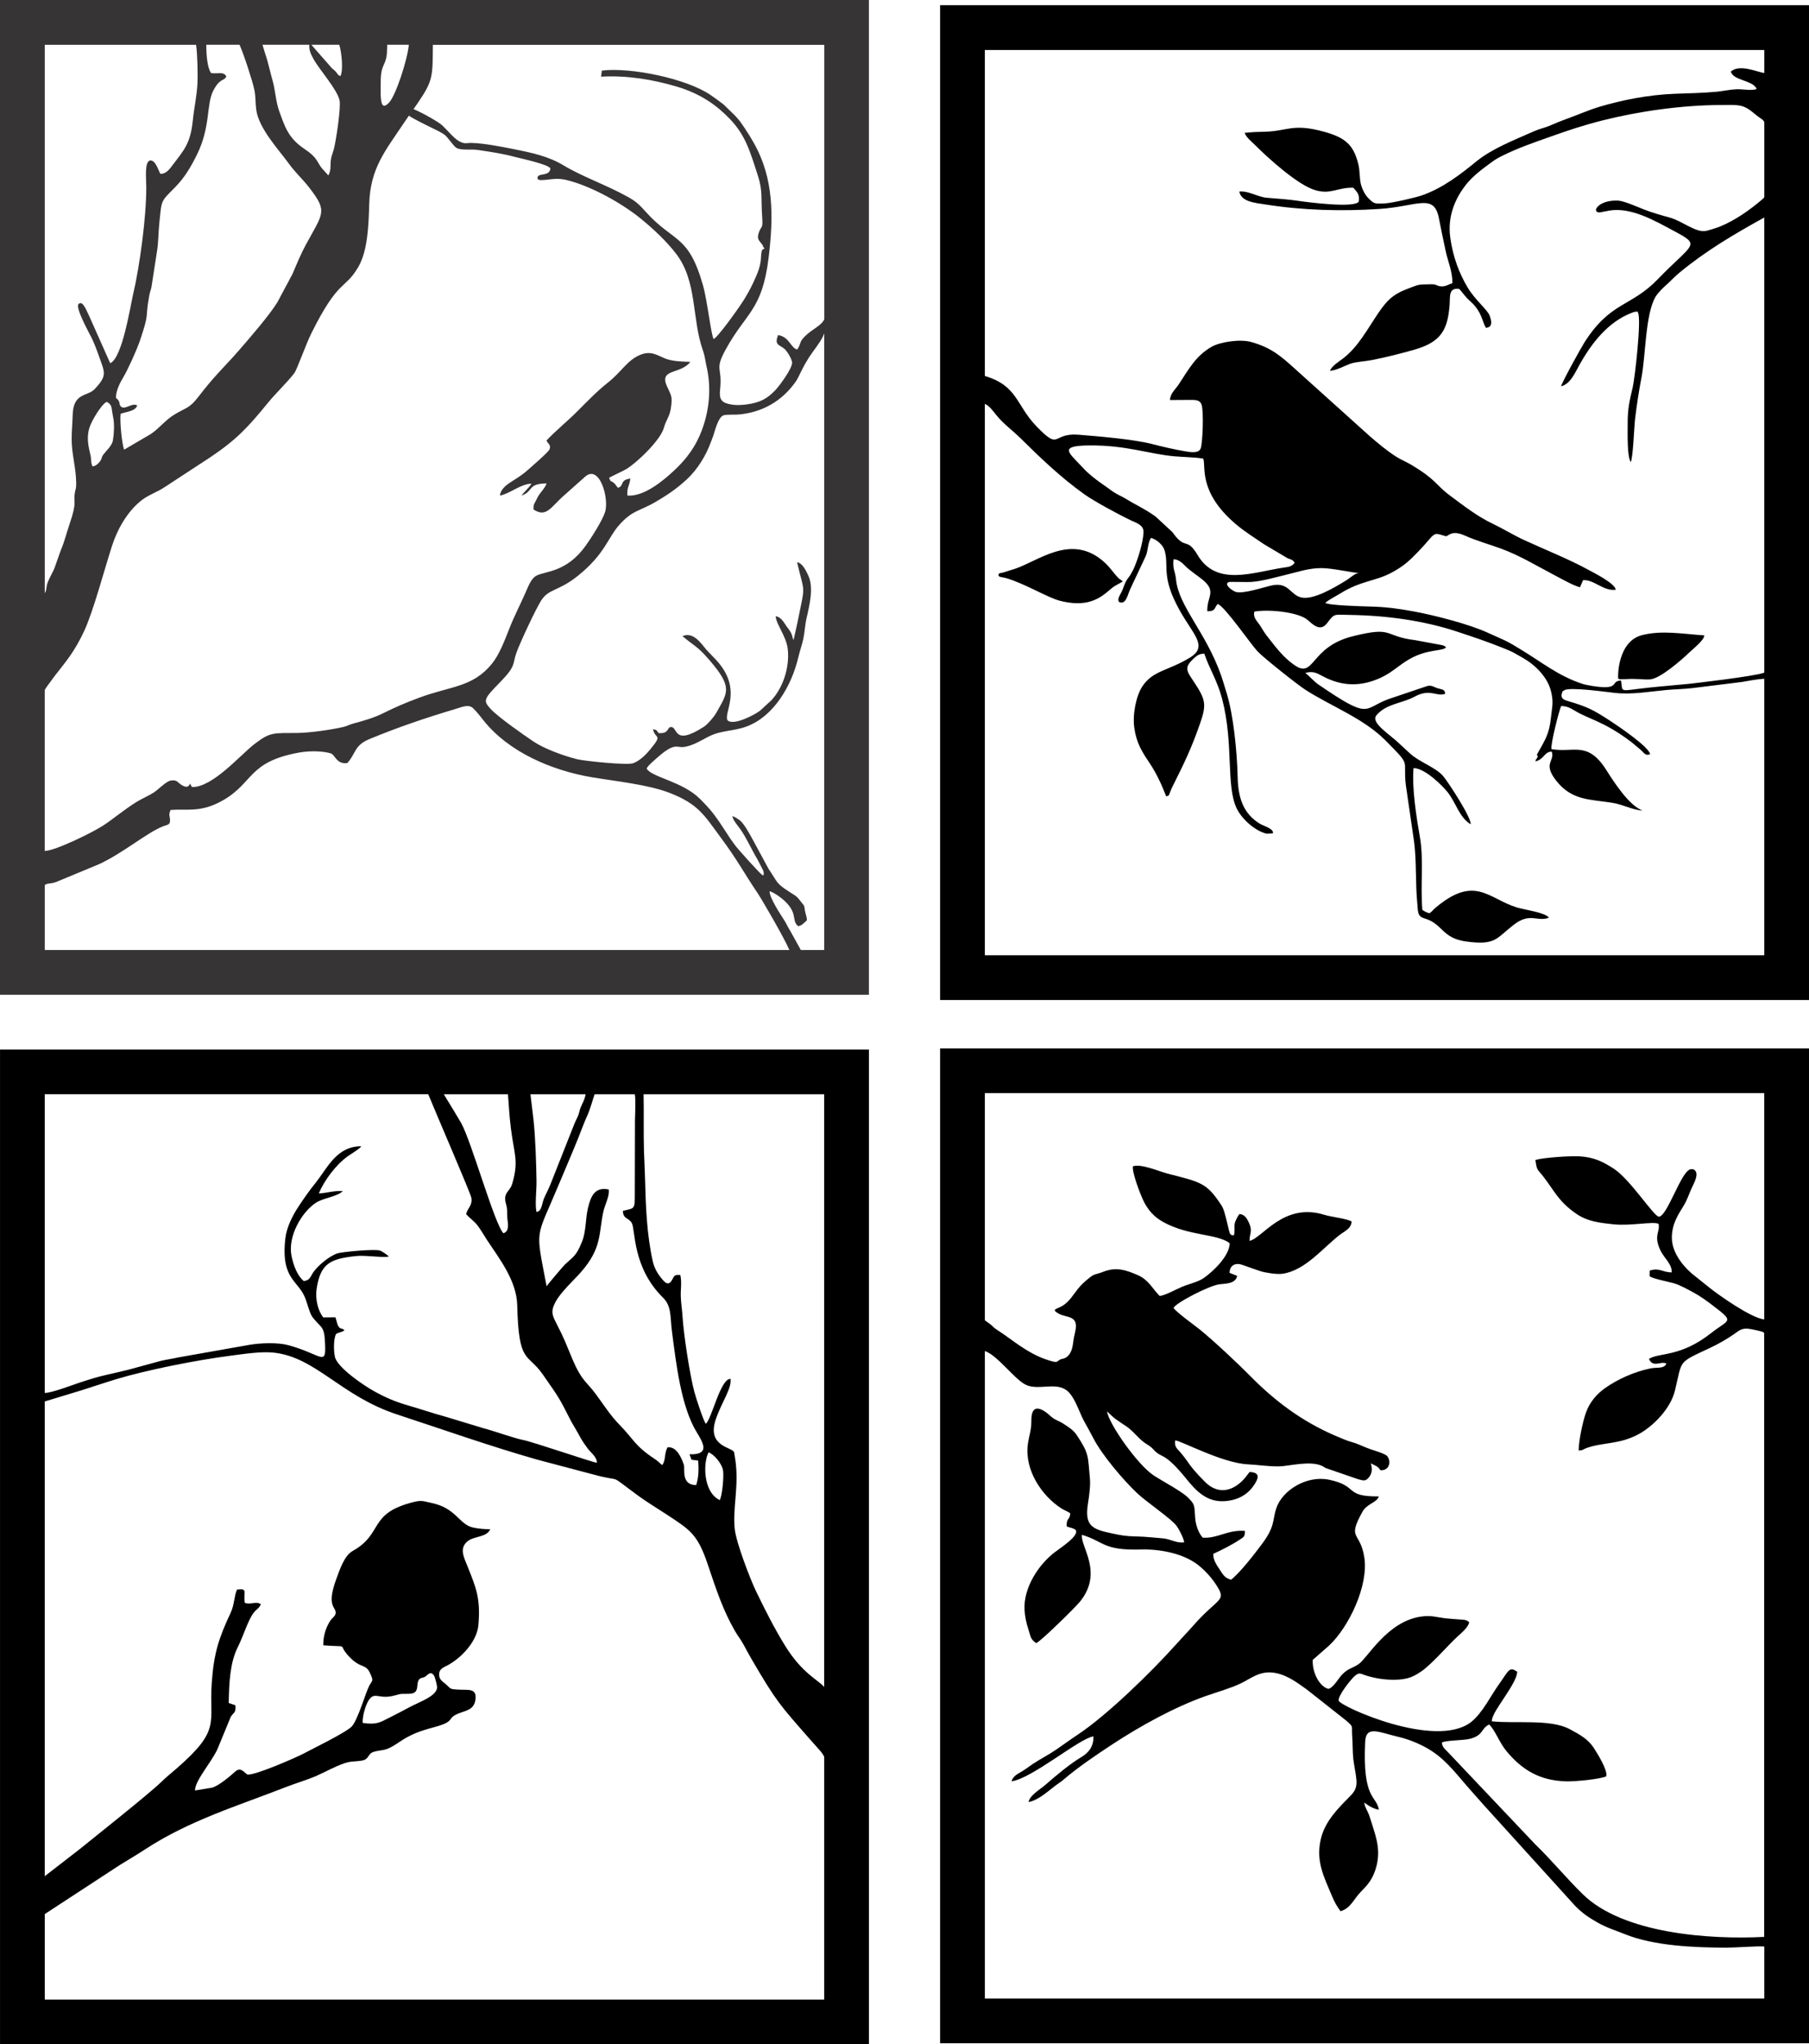 <?xml version="1.0" encoding="UTF-8"?>
<!DOCTYPE svg PUBLIC "-//W3C//DTD SVG 1.1//EN" "http://www.w3.org/Graphics/SVG/1.1/DTD/svg11.dtd">
<!-- Creator: CorelDRAW -->
<svg xmlns="http://www.w3.org/2000/svg" xml:space="preserve" width="199.951mm" height="225.82mm" version="1.1" style="shape-rendering:geometricPrecision; text-rendering:geometricPrecision; image-rendering:optimizeQuality; fill-rule:evenodd; clip-rule:evenodd"
viewBox="0 0 785.9 887.58"
 xmlns:xlink="http://www.w3.org/1999/xlink">
 <defs>
  <style type="text/css">
   <![CDATA[
    .fil1 {fill:#373435}
    .fil0 {fill:black}
   ]]>
  </style>
 </defs>
 <g id="Capa_x0020_1">
  <g id="_2218182673824">
   <path class="fil0" d="M464.98 657c-0.22,3.16 -1.74,1.77 -1.56,5.71 0.67,0.33 0.22,0.1 0.9,0.33 0.87,0.28 2.59,0.62 3.03,1.32 1.51,2.37 -6.33,7.48 -9.11,9.57 -6.95,5.24 -13.66,15.38 -13.14,25.02 0.16,2.91 0.8,5.81 1.59,8.2 1.18,3.54 0.83,4.39 3.46,6.23 1.66,-0.39 17.07,-15.56 19.04,-18 10.35,-12.76 -0.01,-24.06 0.87,-29 9.81,2.96 9,6.84 25.66,6.37 8.45,-0.24 18.79,1.78 25.19,7.04 2.9,2.39 5.49,5.24 7.59,8.51 4.55,7.07 0.8,5.08 -10.14,17.53 -2.75,3.13 -5.26,5.67 -7.9,8.63 -9.76,10.92 -29.19,30 -42.08,38.56 -3.39,2.25 -6.36,4.42 -9.53,6.61 -3.26,2.24 -6.69,3.95 -10.01,6.13 -1.72,1.13 -2.99,2.2 -4.79,3.28 -1.97,1.18 -3.93,2.02 -4.59,4.35 8.74,-1.11 29.56,-18.71 35.56,-19.5 0.19,4.42 -2.22,7.15 -5.01,8.83 -5.49,3.32 -11.15,8.11 -15.95,12.29 -2.28,1.98 -6.77,4.49 -7.19,7.4 4.72,-1 8.62,-4.98 12.47,-7.75 1.26,-0.91 1.58,-1 2.78,-2.05 6.02,-5.21 14.41,-10.86 21.07,-15.23 12.06,-7.92 27,-16.2 40.64,-21.01 5.33,-1.88 10.31,-3.19 15.13,-5.45 4.55,-2.13 8.51,-5.92 15.36,-4.52 5.41,1.1 9.68,4.51 13.36,7.09l17.12 13.5c3.5,3.07 2.27,1.97 2.66,6.93 0.25,3.23 0.13,6.6 0.46,9.65 0.34,3.09 1.09,6.08 1.37,9.19 0.33,3.67 -1.04,5.34 -2.87,7.2 -5.2,5.3 -10.82,10.79 -12.61,18.54 -2.22,9.63 1.32,16.26 4.75,24.45 1.5,3.57 2.01,4.21 3.81,6.86 4.54,-1.34 5.71,-5.33 8.99,-8.62 2.95,-2.96 5.28,-5.61 6.66,-11.08 2.01,-7.98 -0.7,-13.83 -2.98,-21.33 -0.69,-2.29 -2.17,-4.08 -2.33,-6.18 1.33,1.09 4.06,2.88 6.34,3.11 -1.1,-6.32 -7.17,-4.17 -5.96,-29.5 0.35,-7.28 5.91,-4.1 14.82,-2.01 4.17,0.98 8.5,2.81 11.84,4.68 7.43,4.15 11.8,9.9 17.23,16.2 2.62,3.04 5.16,5.81 7.77,8.78l39.7 43.77c2.97,2.93 5.3,4.64 9.52,7.04 4.09,2.32 7.42,3.27 11.88,5.07 12.81,5.17 30.31,5.84 44.37,5.88 3.45,0.01 13.47,-0.77 16.26,-0.5l0 22.6 -338.62 0 0 -281.13c5.28,1.71 12.45,11.72 17.42,14.45 5.35,2.94 13.01,-1.13 18.02,2.54 3.58,2.62 5.52,9.56 7.72,13.55 1.22,2.22 2.49,4.4 3.84,7.06 3.84,7.52 13.06,18.29 18.92,23.89 4.29,4.1 15.04,11.24 17.4,14.45 0.94,1.28 3.17,5.45 3.26,7.15 -3.8,0.33 -5.76,-1.51 -9.45,-1.79 -3.84,-0.29 -7.16,-0.73 -11.27,-0.8 -4.82,-0.09 -6.56,-0.48 -10.83,-1.37 -8.44,-1.76 -11.78,-3.28 -10.24,-12.9 0.53,-3.28 1.14,-7.88 0.85,-10.86 -0.92,-9.71 -0.24,-10.64 -5.62,-18.74 -1.64,-2.47 -3.77,-3.71 -6.39,-5.38 -1.23,-0.78 -2.78,-1.26 -3.97,-2.1 -1.09,-0.77 -2,-1.82 -3.32,-2.72 -4.15,-2.86 -6.16,-1.37 -6.13,3.65 0.03,4.48 -1.07,6.74 -1.55,10.53 -1.41,11.14 6.08,22.28 14.61,27.73 1.21,0.77 2.78,1.31 3.85,2.1zm-37.13 -182.35l0 98.58c1.05,0.8 2.4,1.63 3.2,2.43 1.07,1.07 1.66,1.45 2.95,2.28 5.7,3.67 11.84,9.24 20.1,12.16 5.95,2.1 4.77,0.99 6.42,0.2 1,-0.48 0.83,-0.16 1.87,-0.57 2.51,-1.01 3.45,-3.63 3.84,-6.88 0.2,-1.65 0.55,-3.19 0.9,-4.76 1.62,-7.29 -3.74,-5.73 -7.35,-7.83 -3.12,-1.81 -0.91,-1.79 1.68,-3.24 2.98,-1.72 4.77,-4.85 6.74,-7.32 1.67,-2.09 2.56,-2.82 4.67,-4.59 2.77,-2.32 2.96,-1.58 6.39,-2.93 5.73,-2.26 9.96,-0.74 14.98,1.41 4.68,2.01 6.27,5.73 9.55,9.06 2.16,-0.09 7.38,-2.98 9.79,-3.98 3,-1.24 7.02,-2.12 9.47,-3.85 4,-2.83 11.09,-9.48 11.18,-15.06 -5.46,-4.18 -17.57,-3.04 -28.7,-9.1 -4.17,-2.27 -6.97,-5.36 -9.08,-9.96 -1.04,-2.26 -4.68,-11.54 -4.28,-14.3 3.29,-1.35 11.73,2.29 15.02,3.13 14.88,3.81 16.98,4.05 23.43,13.74 1.12,1.68 1.72,4.62 2.34,6.94 0.38,1.41 0.56,2.55 0.94,3.94 0.47,1.72 0.52,2.11 2.12,2.22 0.65,-1.85 0.01,-3.69 0.48,-5.53 0.17,-0.67 1.3,-3.05 1.96,-3.72 2.44,0.04 3.56,2.43 4.3,4.15 1.43,3.3 0.05,4.37 0.09,7.47 5.63,-1.18 14.68,-16.76 32.39,-11.34 3.37,1.03 9.91,1.67 11.94,2.92 -0.05,3.04 -3.11,4.27 -5.07,5.77 -7.53,5.78 -15.05,15.55 -25.05,16.95 -2.37,0.33 -7.41,-0.47 -9.48,-1.14 -2.31,-0.75 -5.38,-1.84 -7.73,-2.7 -3.03,-1.11 -5.63,0.02 -5.67,3.44l3.29 1.29c-0.64,3.31 -4.52,3.35 -7.5,3.64 -4.41,0.43 -19.15,8.07 -20.13,10.27 0.9,1.68 9.52,7.85 11.48,9.45 6.17,5.02 16.63,14.85 21.83,20.13 10.54,10.69 22.29,19.62 36.97,25.93 2.32,1 5.21,2.24 7.62,2.9 2.46,0.68 4.81,1.97 7.53,2.91 1.92,0.66 6.6,2.01 7.43,3.08 1.65,2.14 1.11,6.25 -2.95,6.1l-0.85 -1.09c-0.4,-0.39 -0.55,-0.47 -1.18,-0.82 -0.81,-0.44 -1.49,-0.74 -2.22,-1.09 0.74,2.12 0.64,4.18 -0.62,5.85 -1.5,1.99 -2.43,1.74 -4.94,1.01l-13.17 -4.53c-1.38,-0.39 -1.17,-0.63 -2.42,-1.22 -5.21,-2.44 -14.56,0.14 -18.55,0.2 -4.87,0.07 -9.22,-0.67 -13.72,-0.89 -11.29,-0.56 -29.27,-10.43 -31.56,-10.38 -0.42,2.89 1.07,3.73 2.3,5.19 4.45,5.27 3.06,5.08 10.62,12.76 6.53,6.63 13.96,3.42 18.67,-3.27l0.78 -0.97c2.85,0.12 4.45,1.07 2.85,4.11 -2.78,5.28 -7.62,8.28 -14.14,8.58 -9.17,0.42 -14.02,-7.26 -18.02,-11.91 -8.39,-9.74 -8.87,-6.55 -12.46,-10.52 -1.56,-1.73 -2.29,-1.79 -4.1,-3.13 -2.93,-2.18 -4.89,-5.13 -7.84,-7.05 -1.37,-0.89 -2.97,-1.93 -4.58,-3.11 -1.38,-1.01 -2.4,-2.17 -3.64,-3.29 0.6,5.2 13.14,23.12 20.22,27.79 3.76,2.48 12,6.81 14.75,9.47 3.24,3.14 2.93,3.46 3.29,8.85 0.24,3.49 1.55,6.77 3.28,8.72 6.47,0.48 10.62,-3.48 18.33,-2.94 0.09,2.51 -0.56,2.69 -2.2,3.78 -3.6,2.39 -7.74,4.44 -11.52,6.18 -0.19,2.66 1.62,5.05 2.85,6.96 1.33,2.06 2.17,3.56 4.85,4.28 3.94,-3 10.27,-11.27 13.42,-15.48 5.87,-7.83 4.53,-10.42 6.23,-15.52 2.64,-7.9 13.29,-14.43 22.94,-12.41 13.01,2.72 6.42,7.43 21.62,7.23 -0.82,2.76 -5.11,3.06 -7.12,6.68 -6.8,12.25 -1.02,8.28 0.8,19.71 1.98,12.37 -6.81,30.51 -15.31,38.39l-7.08 6.21c-0.28,5.67 3.04,11.68 6.84,12.59 2.29,-0.67 4.31,-4.58 5.94,-6.24 2.82,-2.88 4.47,-2.65 7.18,-4.53 3.94,-2.74 12.36,-18.46 27.04,-20.62 4.61,-0.68 6.76,0.33 11.02,0.78 1.81,0.19 3.7,0.31 5.61,0.46 2.33,0.18 2.92,0.02 4.34,1.19 -0.31,2.21 -3.71,4.97 -5.31,6.45 -3.98,3.66 -10.83,11.68 -15.41,14.86 -1.18,0.82 -2.39,1.56 -3.82,2.23 -5.34,2.5 -15.15,1.47 -20.92,-0.61 -2.02,-0.73 -2.42,-1.04 -4.04,0.24 -1.85,1.46 -7.78,9.11 -7.19,10.95 0.78,2.47 41.88,21.08 57.36,9.35 5.09,-3.86 8.82,-11.87 12.7,-17.13 1.06,-1.44 1.99,-3.01 2.97,-4.29 1.79,-2.34 2.61,-1.71 4.5,-0.56 0.05,2.96 -3.95,8.65 -5.4,10.94 -2.08,3.28 -5.61,7.95 -5.64,10.61 10.4,1.09 25.34,-1.09 33.77,3.36 4.57,2.41 8.13,4.48 10.48,8.08 1.44,2.21 6.19,9.73 5.51,12.42 -2.41,1.27 -13.61,2.32 -17.43,2.21 -11.52,-0.32 -19.1,-4.93 -25.93,-13.11 -3.16,-3.79 -4.93,-9.16 -7.54,-11.58 -3.66,1.79 -2.3,4.56 -8.17,6.18 -2.91,0.8 -10.59,0.62 -12.36,1.67 0.12,2.17 1.7,3.1 2.84,4.38l37.67 39.75c7.02,6.78 13.62,14.79 20.66,21.68 17.61,17.25 55.33,19.77 78.85,18.56l0 -262.12c-0.09,-0.15 -0.19,-0.29 -0.31,-0.39 -0.64,-0.42 -5.62,-1.46 -6.73,-1.56 -2.88,-0.26 -4.22,1.09 -5.95,2.3 -3.27,2.29 -6.97,4.38 -10.79,6.17 -14.04,6.59 -11.68,4.87 -15,18.46 -1.92,7.84 -9.37,15.26 -15.26,18.59 -8.68,4.91 -15.84,3.66 -23.16,6.31 -1.91,0.69 -0.92,0.85 -3.41,1.09 0.09,-4.56 1.7,-12.13 3.11,-16.28 1.65,-4.83 4.95,-8.41 8.28,-10.77 5.5,-3.91 12.59,-7.08 19.62,-8.59 2.93,-0.63 6.19,0.3 7.1,-2.15 -2.55,-1.18 -5.74,2.01 -7.57,-1.99 4.4,-2.89 13.47,-0.56 27.05,-11.25 7.78,-6.13 10.46,-4.54 0.6,-12.03 -2.19,-1.67 -5.3,-3.94 -7.94,-5.37 -2.72,-1.48 -6.22,-3.47 -9,-4.24 -2.68,-0.74 -8.84,-1.9 -10.42,-3l0.04 -2.46c4.36,-1.41 5.35,0.75 9.58,0.77 0.08,-3.75 -3.2,-6.01 -4.89,-9.5 -3.21,-6.61 0.01,-8.16 -0.86,-11.61 -2.62,-1.08 -12,1.01 -19.51,0.24 -6.64,-0.68 -11.52,-1.37 -16.12,-4.52 -7.87,-5.39 -9.36,-9.71 -14.61,-16.47 -2.49,-3.2 -2.58,-2.21 -3.24,-6.96 3.39,-1.01 14.82,-1.79 19.02,-1.57 6.54,0.35 10.47,2.46 14.89,5.28 7.33,4.67 17.69,21.12 19.79,20.93 3.63,-0.34 9.47,-19.27 13.46,-20.51 1.47,-0.46 2.48,0.28 2.76,1.59 0.44,2.12 -1.62,5.46 -2.4,7.32 -0.96,2.29 -1.8,4.67 -3.02,6.68 -2.43,3.98 -5.12,7.78 -5.22,13.82 -0.11,6.13 4.24,11.91 8.56,15.7l7.84 6.28c4.01,3.2 17.95,13.07 23.73,13.74l0 -98.27 -338.62 0zm-19.43 -19.43l377.49 0 0 431.9 -377.49 0 0 -431.9z"/>
   <path class="fil0" d="M590.42 248.74c-1.62,0.01 -3.81,2.16 -5.47,3.18 -4.84,2.97 -14.38,8.78 -19.73,7.45 -4.9,-1.22 -5.31,-6.9 -13.04,-5.13 -3.39,0.78 -12.13,3.7 -15.26,2.76 -1.53,-0.46 -5.6,-3.43 -2.99,-4.32 0.31,-0.11 7.88,0.07 9.2,0.01 4.88,-0.24 10.72,-1.98 15.54,-3.13 4.78,-1.13 9.93,-2.96 15.51,-2.9 5.27,0.06 13.4,2.08 16.24,2.08zm-162.57 -227.03l0 141.52c14.28,4.28 13.5,12.54 22.29,21.71 10.7,11.16 6.64,2.86 18.37,3.8 8.72,0.7 23.85,1.96 31.86,4.01 4.79,1.23 9.45,2.32 14.51,3.19 2.27,0.39 5.82,0.99 6.71,-1.17 0.9,-2.17 1.41,-16.03 0.45,-18.97 -0.73,-2.24 -2.58,-2.18 -5.14,-2.18l-8.61 0.06c0.13,-2.94 2.35,-4.63 3.74,-6.71 4.35,-6.53 7.3,-12.35 14.3,-16.39 3.73,-2.15 12.39,-3.44 17.14,-2.12 8.71,2.41 12.88,6.03 19.04,11.6l32.27 29.04c3.64,3.17 7.42,6.35 11.55,9.03 2.32,1.5 4.35,2.23 6.55,3.54 11.31,6.7 10.46,8.58 17.12,13.54 6.05,4.5 11.91,9.08 18.74,12.3 4.25,2.01 8.49,4.68 13.28,6.9 9,4.16 19.56,8.33 28.11,13.02 2.46,1.35 11.45,5.82 11.83,8.6 -5.22,0.83 -9.59,-4.58 -14.23,-4.13l-1.32 3.07c-2.74,-0.66 -7.76,-3.51 -10.51,-4.95 -7.82,-4.09 -15.75,-8.92 -24,-11.91 -5.1,-1.85 -10.52,-3.35 -15.43,-5.55 -5.82,-2.62 -7.14,0.14 -8.25,0.26 -3.94,-0.99 -4.41,-2.07 -7.16,1.2 -1.67,1.99 -3.22,3.7 -4.97,5.52 -3.54,3.67 -6.2,6.27 -11.78,9.21 -7.02,3.7 -13.05,3.31 -22.12,8.96 -1.98,1.23 -4.44,2.39 -6.23,3.85 -0.05,0.04 -0.15,0.13 -0.21,0.2 1.59,1.1 16.1,1.49 19.42,1.57 7.14,0.19 12.16,0.88 18.85,2.1 9.08,1.66 24.47,5.6 32.58,9.39 2.51,1.17 4.82,2.12 7.23,3.26 2.25,1.07 4.65,2.57 6.69,3.8 9.1,5.47 16.37,11.55 26.91,15.01 1.99,0.66 6.79,1.38 8.94,1.45 6.76,0.22 3.48,-2.59 7.86,-2.91 0.91,5.51 -1.35,4.55 12.34,3.09 5.81,-0.62 11.51,-1.04 17.34,-1.64 1,-0.1 28.85,-3.3 32.56,-4.84l0 -197.62c-13.35,7.4 -25.07,14.27 -36.84,23.94 -2.02,1.66 -3.64,3.49 -5.43,5.06 -1.42,1.24 -3.9,3.61 -5,5.48 -4.41,7.49 -4.24,25.51 -6.09,35.06 -1.08,5.59 -2.1,12.14 -2.76,17.84 -0.46,3.93 -0.85,16.54 -1.88,18.81 -1.65,-2.31 -1.33,-12.49 -1.35,-16.3 -0.04,-6.87 0.79,-10.23 2.19,-16.14 0.92,-3.91 3.89,-29.68 2.29,-32.45 -0.65,-0.57 0.99,-0.55 -1.27,-0.34 -0.5,0.05 -1.07,0.29 -1.53,0.47 -10.38,4.01 -17.52,13.34 -22.76,22.81 -2.05,3.71 -3.87,8.02 -7.85,9.06 0.51,-2 8.78,-16.94 10.23,-19.19 11.3,-17.66 20.05,-15.19 31.68,-27.2 15.68,-16.21 19.29,-14.57 6.58,-21.35 -7.73,-4.12 -17.92,-10.05 -27.33,-8.59l-4.33 0.83c-3.87,0.16 -0.92,-5.45 7.82,-5.14 2.6,0.09 8.83,2.86 11.18,3.79 3.42,1.35 7.85,2.63 11.35,3.58 5.51,1.5 11.56,6.85 15.98,5.76 1.63,-0.4 4.38,-1.26 5.81,-1.83 6.74,-2.73 13.07,-7.28 18.21,-11.64 0.5,-0.43 0.86,-0.77 1.11,-1.1l0 -32.63c-0.51,-1.26 -1.69,-1.45 -4.39,-3.76 -4.88,-4.15 -6.81,-3.66 -14.09,-3.66 -17.38,0 -36.29,2.77 -51.81,6.69 -8.38,2.12 -14.76,4.27 -22.44,6.99 -7.75,2.75 -13.85,4.8 -21.08,8.35 -1.69,0.83 -3.09,1.64 -4.54,2.71 -4.1,3.02 -8.4,6.09 -11.55,10.22 -4.15,5.45 -7.82,13.03 -6.54,22.51 1.12,8.37 3.93,15.73 7.61,21.84 3.28,5.45 8.64,9.63 9.56,12.24 0.9,2.52 1.21,4.92 -1.63,5.19 -1.49,-2.17 -1.5,-5.39 -4.71,-9.36 -1.21,-1.49 -2.4,-2.32 -3.63,-3.63 -1.31,-1.4 -2.19,-2.79 -3.36,-3.94 -4.7,-0.51 -3.81,3.3 -4.13,7.21 -0.86,10.6 -3.72,15.85 -15.13,19.16 -5.36,1.55 -12.43,3.34 -18.48,4.53 -3.01,0.59 -7.18,0.76 -9.66,1.67 -2.51,0.93 -5.62,2.75 -8.7,3.02 0.95,-2.3 4,-4.03 5.89,-5.51 6.63,-5.21 10.45,-12.76 15.27,-19.78 3.46,-5.04 6.05,-7.9 12.7,-10.37 5.12,-1.9 3.91,-1.77 9.75,-1.92 3.17,-0.08 2.45,0.81 4.82,0.93 1.89,0.09 3.11,-0.89 4.79,-1.42 -0.05,-5.37 -1.87,-9.05 -2.92,-13.81 -1.05,-4.78 -2.04,-9.67 -2.97,-14.41 -2.16,-11 -9.41,-5.06 -25.91,-3.98 -16.32,1.07 -33.21,0.61 -49.26,-1.92 -4.69,-0.74 -10.66,-1.13 -11.54,-5.63 3.85,-0.45 8.03,2.36 12,2.7 4.43,0.38 9.16,0.65 13.56,1.32 3.82,0.58 24.64,3.29 26.34,0.33 0.55,-3.2 -1.02,-4.43 -2.4,-6.03 -7,-0.11 -9.64,3.02 -16.38,1.11 -7.66,-2.17 -20.59,-13.94 -26.54,-19.88 -1.62,-1.62 -3.47,-2.99 -4.27,-5.03 3.14,-0.36 5.62,-0.44 8.89,-0.51 9.73,-0.21 12.01,-3.82 25.86,0.08 8.9,2.5 12.58,5.57 14.63,13.95 0.78,3.18 0.48,5.89 1.09,8.58 0.49,2.16 1.93,4.92 3.17,6.13 2.52,2.48 2.48,2.61 7.28,2.39 2.98,-0.14 13.12,-2.46 15.94,-3.43 9.41,-3.23 17.36,-9.55 23.84,-14.82 6.8,-5.53 16.28,-9.21 25.18,-13.14 2.39,-1.06 4.68,-1.45 7.15,-2.55 2.1,-0.93 4.61,-1.95 6.91,-2.77 4.8,-1.71 9.36,-3.78 14.15,-5.22 9.77,-2.93 21.35,-5.22 32.63,-5.66 6.12,-0.24 12.54,-0.32 18.53,-0.91 2.54,-0.25 5.51,-0.94 8.48,-1.06 2.66,-0.11 6.82,0.78 8.71,-0.14 -1.43,-3.78 -10.35,-3.62 -11.18,-7.54 3.85,-3.52 12.1,0.5 14.51,0.6l0 -9.96 -338.62 0zm0 153.74l0 239.29 338.62 0 0 -120.05c-2.93,0.17 -6.88,0.88 -9.66,1.39l-21.43 2.66c-3.82,0.45 -7.53,0.49 -11.37,0.83 -7.35,0.66 -14.67,2.08 -22.37,1.28 -3.38,-0.35 -19.84,-2.73 -22.05,-1.14 -0.9,0.62 -0.69,0.09 -1.08,1.48 -0.57,2.07 0.95,2.69 2.63,3.18 8.41,2.47 10.97,3.73 18.67,8.78 3.76,2.47 16.45,11.08 17.06,14.27 -2.2,0.95 -2.63,-0.72 -4.29,-2.03 -1.48,-1.16 -2.61,-2.28 -4.2,-3.47 -11.81,-8.88 -17.75,-9.44 -24.41,-13.47 -1.73,-1.05 -3.39,-1.91 -5.75,-1.91 -0.93,2.06 -4.58,16.37 -4.22,18.69 9.5,1.76 15.65,-3.77 23.75,8.95 3.4,5.34 9.9,15.5 15.8,17.73 -4.18,-0.19 -8.47,-2.64 -13.22,-3.38 -9.89,-1.54 -17.53,-1 -24.28,-9.62 -5.97,-7.62 -0.43,-8.39 -1.91,-12.55 -3.17,-0.13 -3.29,3.38 -7.09,4.2 0.74,-2.59 -0.11,0.15 0.71,-1.46 1.13,-2.2 -1.1,0.34 0.54,-2.57 2.99,-5.29 4.77,-8.02 5.47,-14.78 0.52,-5.05 1.27,-6.72 0.02,-11.73 -1.53,-6.13 -6.93,-11.42 -12.21,-14.39 -4.59,-2.57 -3.65,-2.31 -8.89,-4.41 -6.6,-2.65 -13.03,-4.8 -19.94,-7.07 -14.24,-4.68 -30.21,-6.93 -46.47,-7.17 -6.96,-0.1 -6.41,-0.78 -9.72,3.56 -3.06,4.02 -6.29,0.47 -8.54,-1.43 -3.94,-3.32 -16.65,-4.71 -23.11,-3.56 -0.58,2.56 1.14,4.04 2.18,5.54 1.18,1.7 1.99,3.33 3.2,4.86 3.76,4.77 6.98,9.25 11.89,12.7 9.07,6.38 6.65,-7.67 25.41,-12.38 18.18,-4.56 13.17,-0.01 27.3,1.68l10.13 1.88c1.19,0.21 2.52,0.33 3.22,1.26 -1.7,1.76 -7.87,0.6 -15.65,4.93 -4.8,2.67 -7.53,5.79 -12.49,8.11 -8.36,3.91 -16.52,4.13 -25.21,-0.4 -2.67,-1.39 -4.22,-2.54 -7.79,-1.57 1.88,1.51 3.75,3.73 5.79,5.12 22.77,15.56 19.14,10.38 30.24,6.28l16.88 -5.69c2.07,-0.45 2.75,0.36 4.26,0.87 2.07,0.7 3.52,0.41 3.55,2.51 -3.77,1.36 -6.45,-2.48 -13.28,1.23 -5.47,2.98 -12.24,2.97 -16.54,8.06 -2.75,3.26 5.64,8.12 10.31,12.66 1.58,1.54 2.75,2.51 4.19,3.87 4.04,3.82 11.25,6.02 14.58,10.02 1.97,2.37 12.12,17.72 11.84,20.79 -5.07,-3.09 -6.35,-9.43 -10.11,-14.05 -2.09,-2.57 -9.49,-10.19 -14.71,-10.37 -0.76,8.77 1.29,21.6 2.77,30.02 1.73,9.81 0.15,21.24 1.06,31.58 0.87,0.57 1.77,1.12 3.06,1.45 1.17,-0.72 1.38,-1.29 2.38,-2.15 17.33,-14.79 23.22,-4.2 35.54,-0.39 3.42,1.06 12.5,2.19 13.99,4.47 -5.05,1.98 -8.11,-2.5 -15.33,3.11 -7.63,5.93 -7.73,8.94 -20.56,7.23 -10.76,-1.43 -10.06,-7.72 -18.25,-10.07 -3,-0.86 -2.68,-2.84 -3.02,-6.32 -0.87,-8.76 -0.3,-18.14 -1.37,-26.72l-3.6 -24.66c-1.43,-11.92 2.82,-7.75 -8.83,-19.5 -9.58,-9.66 -23.54,-14.79 -34.82,-22.02 -3.45,-2.21 -18.44,-14.11 -20.82,-16.71 -3.29,-3.61 -14.08,-19.31 -17.25,-20.56 -1.71,1.73 -0.72,3.21 -4.54,3.17 -0.3,-6.59 4.66,-8.67 -2.9,-14.36 -1.97,-1.49 -3.97,-2.9 -5.72,-4.38 -1.62,-1.36 -3.16,-3.75 -6.06,-3.83 -0.48,4.31 0.73,5.06 1.09,8.82 1.1,11.51 12.9,22.78 19.51,41.4 0.86,2.43 1.63,5.18 2.5,7.97 2.93,9.42 4.51,25.49 4.75,36.15 0.21,8.94 2.2,15.88 9.62,20.47 1.58,0.98 6.24,2.16 5.7,4.21l-2.76 0.13c-5.04,-1.25 -10.68,-6.28 -12.93,-10.9 -4.81,-9.86 -1.22,-27.91 -6.37,-47.66 -2.02,-7.76 -5.47,-12.91 -7.76,-19.64 -1.97,0.15 -2.87,0.58 -4.19,1.77 -4.94,4.46 -3.48,5.65 -0.04,10.9 4.77,7.26 5.27,9.43 2.51,17.39 -4.07,11.74 -7.13,17.72 -12.26,28.06 -0.4,0.8 -0.48,1.13 -0.83,1.97 -0.87,2.09 -0.32,1.33 -1.72,1.92 -1.96,-5.15 -4.38,-10.25 -7.24,-14.51 -3.18,-4.74 -5.65,-8.48 -6.61,-15.18 -0.88,-6.11 0.86,-14.1 3.49,-18.08 4.59,-6.96 11.26,-6.73 20.67,-12.49 8,-4.9 1.53,-9.79 -4.47,-20.54 -8.34,-14.92 -4.45,-19.18 -6.58,-26.11 -0.71,-2.31 -3.47,-4.71 -5.88,-5.33 -1.47,2.25 -1.16,5.4 -2.34,8.05l-6.73 14.31c-1.17,2.62 -1.82,6.69 -4.69,5.53 -0.99,-0.83 -0.01,-2.62 0.56,-3.64 1.73,-3.09 1.3,-4.25 3.44,-7.03 0.71,-0.93 1.43,-2.13 1.98,-3.25 1.81,-3.7 4.42,-11.86 4.54,-16.47 0.08,-3.1 -2.98,-3.93 -5.37,-5.06 -5.22,-2.46 -16.05,-8.32 -20.2,-11.28 -10.51,-7.49 -19.3,-15.98 -27.94,-24.5 -3.6,-3.55 -7.38,-6.12 -10.69,-10.29 -0.87,-1.09 -2.92,-3.9 -4.67,-4.51zm-19.43 -173.18l377.49 0 0 431.91 -377.49 0 0 -431.91zm294.6 292.36c0.55,0.25 -0.6,0.06 1.04,0.29l2.39 -0.06c4.37,-0.34 7.88,0.34 10.52,0.1 4.38,-0.4 13.55,-8.44 16.8,-11.55 2.41,-2.3 6.49,-5.38 6.65,-7.55 -8.99,-0.56 -18.45,-2.37 -27.18,-0.07 -10.48,2.76 -10.46,18.03 -10.22,18.83zm-269.33 -44.98c0.66,1.02 0.22,0.56 1.35,0.92 0.32,0.1 1.39,0.23 1.96,0.4 8.09,2.32 18.02,8.43 23.27,9.81 15.94,4.19 20.48,-4.6 24.46,-6.59l3.05 -1.73c-1.68,-1.65 -0.65,0.31 -4.76,-4.83 -1.63,-2.04 -3,-3.48 -5.05,-5.03 -13.43,-10.16 -26.67,0.75 -36.78,4.28l-5.52 1.72c-1.93,0.51 -1.22,-0.13 -1.96,1.04zm76.41 -51.54c4.1,0.34 8.67,0.4 12.6,0.98 1.41,2.99 -2.52,14.21 14.02,28.34 3.89,3.32 7.91,5.79 12.48,8.9l10.16 6.03c1.59,0.66 2.37,0.58 3.06,2.04 -1.27,1.62 -2.46,1.7 -5.01,2.08 -13.22,1.98 -28.88,8.32 -37.11,-5.48 -4.87,-8.17 -5.19,-1.73 -10.98,-9.99l-7.33 -6.78c-5.41,-3.78 -8.3,-4.84 -12.89,-7.67 -1.58,-0.97 -3,-1.51 -4.72,-2.56 -1.49,-0.91 -2.76,-1.95 -4.03,-2.82 -2.95,-2.02 -5.33,-3.77 -7.75,-5.95 -1.18,-1.07 -2.42,-2.45 -3.6,-3.68 -5.13,-5.36 -8.45,-8.01 3.94,-8.16 16.29,-0.2 26.74,3.85 37.16,4.7z"/>
   <path class="fil1" d="M40.21 202.49c-0.63,-1.12 -0.59,-2.33 -0.73,-3.91 -0.18,-2.08 -2.37,-7.14 -0.66,-12.77 0.93,-3.08 5.08,-10.01 7.44,-11.31 1.16,0.39 2.03,1.33 2.24,2.74 0.29,1.99 0.46,2.91 0.76,4.53 0.5,2.75 0.22,7.06 -0.23,9.53 -0.41,2.24 -2.94,4.49 -4.07,5.98 -1.13,1.49 -0.44,1.8 -1.83,3.41 -0.84,0.98 -1.53,1.57 -2.92,1.8zm-40.21 -202.49l377.49 0 0 431.9 -377.49 0 0 -431.9zm104.05 19.43l-14.43 0c-0.01,4.29 0.4,9.89 2.08,12.29 3,0.46 5.57,-0.82 6.61,1.5 -0.89,2.1 -2.7,0.47 -5.62,6.07 -3.16,6.05 -1.09,15.7 -7.17,27.94 -2.79,5.61 -5.41,9.93 -9.39,14.01 -6.41,6.57 -5.85,4.97 -6.97,16.26 -0.34,3.41 -0.35,7.63 -0.87,11.02l-2.32 15.04c-0.24,2.15 -0.76,2.68 -1.14,4.82 -1.98,11.03 0.31,6.51 -4,19.41 -1.29,3.86 -5.25,12.67 -7.31,16.08 -1.23,2.04 -3.24,5.79 -3.14,8.89 0.67,0.72 0.84,0.54 1.28,1.45 0.55,1.14 -0.06,1.16 0.9,2.34 1.87,1.52 4.59,-1.78 7.05,-0.56 -0.69,2.53 -4.64,2.76 -7.21,3.65 -0.42,3.25 0.59,13.43 1.54,15.58l11.63 -6.81c3.65,-2.47 6.19,-5.99 10.16,-8.4 5.32,-3.22 6.46,-2.54 10.6,-7.92 2.77,-3.6 5.71,-7.14 8.64,-10.32 2.97,-3.23 5.96,-6.33 8.86,-9.68 4.57,-5.28 12.98,-14.91 16.66,-20.83l6.6 -12.35c1.92,-4.53 3.56,-8.57 5.82,-12.73 7.51,-13.85 9.61,-14.23 1.26,-24.94 -2.93,-3.76 -5.94,-6.37 -8.7,-10.22 -4.17,-5.8 -13.04,-15.14 -14.15,-23.37 -0.43,-3.17 -0.17,-5.28 -0.79,-8.51 -0.63,-3.31 -4.52,-15.36 -6.45,-19.69zm30.34 0l-20.35 0c0.23,0.88 0.51,1.68 0.77,2.6 0.52,1.77 0.87,2.61 1.34,4.26 0.77,2.71 1.46,5.88 2.25,8.6 1.16,3.95 1.45,9.46 2.89,13.34 2.27,6.13 3.67,11.58 10.93,16.4 5.99,3.97 5.34,5.74 7.84,8.7 0.93,1.1 1.66,1.71 2.58,2.84 1.45,-2.41 0.6,-4.71 1.28,-7.72 0.25,-1.11 0.79,-2.48 1.11,-3.69 1.01,-3.84 3.14,-18.19 2.49,-21.18 -1.05,-4.8 -8.65,-13.17 -11.2,-17.75 -1.13,-2.02 -2.16,-3.99 -1.94,-6.29l0.01 -0.09zm13.01 0l-12.14 0 8.94 10.2c1.02,0.91 1.03,0.72 1.91,1.78 0.82,0.99 0.62,1.25 1.78,1.61 1.32,-2.39 0.55,-10.23 -0.49,-13.59zm30.22 0l-9.39 0c-0.11,1.24 -0.09,3.34 -0.17,4.04 -0.62,5.58 -2.72,4.23 -2.66,12.56 0.02,2.38 -0.33,8.07 0.81,9.49 0.2,0.15 0.72,1.19 2.75,-0.9 2.95,-3.03 8.02,-18.48 8.65,-25.2zm170.29 393.04l10.16 0 0 -267.76c-0.74,2.41 -3.3,5.78 -4.85,7.91 -4.39,6.02 -5.99,10.82 -7.35,12.81 -5.84,8.52 -14.66,13.76 -25.37,14.56 -1.51,0.11 -5.03,-0.1 -6.23,0.35 -2.41,0.91 -3.83,7.33 -4.38,8.8 -1.28,3.48 -2.34,6.3 -4.04,9.3 -3.64,6.45 -7.31,9.94 -12.63,13.99 -2.5,1.9 -5.23,3.59 -8.05,5.27 -7.42,4.42 -10.25,3.57 -16.26,10.34 -4.85,5.47 -6.13,12.57 -17.92,22.01 -8.43,6.75 -12.55,5.45 -15.9,10.69 -2.31,3.61 -9.04,17.99 -10.76,22.71 -1.72,4.73 0.06,5.48 -7.05,12.72 -7.23,7.37 -7.4,7.98 -4.25,11.5 3.16,3.53 14.41,11.38 18.77,14.3 4.47,3.01 12.69,6.1 18.93,7.66 3.19,0.8 21.66,2.7 24.36,1.73 3,-1.07 5.79,-4.05 7.34,-5.93 5.73,-6.96 2.24,-4.22 1.24,-8.84 2.19,0.46 1.22,0.41 2.56,1.72 1.04,-0.01 2.14,0.03 3,-0.55 1.1,-0.75 1.15,-1.85 1.84,-2.03 3.8,-0.99 0.66,8.9 14.86,-0.28 1.37,-0.89 4.17,-4.04 5.27,-6 4.94,-8.83 7.27,-10.93 -2.94,-22.79 -5.54,-6.43 -6.55,-6.03 -11.77,-10.47 4.26,-1.87 7.54,2.37 9.43,4.73 2.53,3.16 4.56,4.57 7.08,7.85 8.92,11.63 1.33,20.89 3.05,23.94 2.6,2.6 12.11,-2.57 14.08,-4.1l5.04 -4.62c5.04,-5.49 7.98,-14.37 7.04,-22.31 -0.65,-5.51 -5.04,-10.64 -5.23,-14.14 2.57,0.41 3.61,2.9 4.83,4.53 0.75,1.01 1.22,1.54 1.82,2.64 0.63,1.16 0.6,2.23 1.08,3.17 0.2,-0.46 1.67,-7.27 1.82,-8.02 3.42,-16.99 3.1,-11.36 -0.25,-25.77 2.33,0.37 3.82,3.56 4.87,5.78 2.45,5.21 0.54,12.92 -0.75,18.48 -0.69,3 -0.77,6.07 -1.42,9.06 -0.61,2.79 -1.53,5.23 -2.24,8.25 -2.82,11.94 -10.52,25.36 -22.36,29.74 -6.05,2.24 -10.83,1.52 -16.56,4.41 -2.97,1.5 -7.31,4.27 -11.2,4.55 -2.51,0.18 -3.7,-1.91 -10.65,4.22 -1.21,1.07 -4.54,3.79 -5.05,5.1 2.1,3.8 15.51,5.53 23.19,13.18 1.9,1.9 4.1,4.19 5.75,6.35 4.4,5.76 6.01,9.3 9.89,14.3 0.97,1.25 10.11,11.58 11.65,12.58 0,-0 0.81,-0.08 0.14,-2.18l-2.48 -4.8c-2.5,-4.15 -4.48,-8.78 -7.28,-12.89 -1.06,-1.56 -3.45,-4.14 -3.56,-5.87 0.6,0.06 2.38,1.22 2.96,1.63 2.02,1.41 4.63,6.36 5.89,8.64l6.8 12.57c4.09,6 3.06,6.19 9.21,10.12 3.24,2.07 2.9,1.63 5.17,4.56 1.37,1.77 1.04,0.96 1.43,3.42 0.28,1.75 0.82,2.4 0.85,4.3 -1.14,0.95 -2.06,2.28 -3.81,2.52 -1.7,-1.56 -1.42,-2.69 -2,-5.09 -1.32,-5.46 -9.01,-9.88 -10.37,-10.06 -0.07,2.93 4.73,9.98 6.61,13 0.85,1.37 1.36,2.7 2.31,4.12l4.64 8.38zm-170.24 -362.31c-0.91,1.31 -1.82,2.63 -2.75,4.03 -7.45,11.2 -14.08,18.92 -14.51,34.29 -0.27,9.52 -0.67,20.46 -4.78,27.48 -5.89,10.05 -8.43,4.75 -20.39,28.8 -2.44,4.92 -6.18,15.63 -7.38,17.24 -2.86,3.8 -7.97,8.63 -11.39,12.81 -8.56,10.48 -13.6,16.02 -25.11,23.72l-19.75 12.92c-3.45,2.31 -7.12,3.39 -10.25,5.87 -6.01,4.77 -10.33,12.31 -12.75,19.83 -3.21,9.97 -8.17,28.56 -12.04,36.81 -4.15,8.83 -7.31,12.5 -12.79,19.49 -1.19,1.53 -2.18,3.04 -3.41,4.65 -0.41,0.53 -0.71,1.02 -0.93,1.5l0 69.87c4.79,-0.15 21.03,-8.19 25.37,-11.04 4.58,-3 9.05,-6.85 14.4,-10.19 2.45,-1.53 5.47,-2.74 7.8,-4.3 1.77,-1.18 5.18,-4.71 7.13,-5.04 2.71,-0.45 3.03,0.75 4.36,1.66 3.45,2.36 3.86,-0.09 4.06,-0.37l0.81 1.51c8.95,0.28 20.92,-13.85 27.23,-18.7 6.82,-5.24 8.17,-4.7 18.35,-4.77 5.62,-0.04 14.79,-1.35 20.3,-2.63 1.39,-0.32 2.69,-1.06 4.47,-1.53 4.2,-1.12 8.75,-2.43 12.57,-4.33 5.49,-2.73 10.09,-4.71 16.06,-6.91 13.51,-4.99 22.99,-4.4 31.33,-14.62 3.19,-3.91 5.55,-10.04 7.62,-15.35 2.14,-5.49 4.86,-10.62 7.13,-15.85 1.18,-2.73 2.42,-5.94 4.65,-7.1 3.78,-1.97 13,-1.34 21.32,-12.92 2.23,-3.11 7.13,-10.67 8.42,-14.54 1.99,-6 -2.43,-21.33 -8.81,-15.32l-8.98 7.98c-5.71,4.95 -7.56,9.78 -13.25,6.1 -0,-2.25 0.02,-1.99 0.89,-3.54 0.57,-1.01 0.77,-1.71 1.39,-2.65 1.06,-1.61 2.82,-3.3 3.38,-5.14 -8.48,0.08 -5.51,3.46 -10.87,5.27 1.31,-1.83 2.95,-2.99 4.34,-5.19 -4.97,0.24 -9.11,4.26 -13.69,5.2 0.2,-3.04 3.53,-5.16 5.67,-6.49 2.73,-1.71 4.55,-2.92 6.76,-4.93 1.27,-1.15 8.55,-7.37 9.08,-8.65 0.84,-2 -0.78,-2.41 -1.32,-3.84 4.16,-4.4 9,-8.27 13.43,-12.7 4.55,-4.55 8.52,-8.71 13.32,-12.5 6.03,-4.76 8.34,-9.77 14.15,-12.06 4.32,-1.71 6.96,0.06 10.29,1.51 3.25,1.42 7.62,1.45 11.31,1.62 -4.36,5.59 -13.63,2.75 -10.17,10.57 1.8,4.06 2.58,4.19 1.65,9.9 -0.53,3.25 -2.09,4.92 -3,8.21 -1.4,5.07 -11.08,14.66 -16.42,17.93 -1.37,0.84 -7,3.34 -7.37,3.75 0.72,1.94 0.7,1.04 2.08,2.19 0.98,0.81 0.79,1.12 1.8,2.11 2.83,-0.83 0.56,-3.41 5.37,-4 -0.37,3.21 -1.56,3.73 -1.3,7.38 7.26,0.54 15.55,-6.43 20.44,-11 5.04,-4.71 9.51,-10.31 12.38,-18.65 2.87,-8.32 3.66,-17.52 1.55,-26.6 -0.54,-2.32 -0.71,-4.45 -1.48,-6.57 -5.03,-14.04 -2.37,-30.06 -11.77,-42.25 -4.22,-5.47 -10.11,-10.99 -15.62,-15.43 -7.92,-6.38 -20.41,-13.37 -30.59,-16.17 -4.47,-1.23 -6.14,-0.88 -10.45,-0.41 -0.48,0.05 -1.55,0.12 -2.01,0.08 -3.02,-0.26 2.34,0.41 -0.73,-0.13l-0.68 -0.22c-0.84,-3.29 5.03,-0.69 5.53,-4.62 -0.46,-1.78 -13.16,-4.46 -15.23,-5.02 -5.19,-1.41 -11.22,-2.35 -16.54,-3.1 -2.77,-0.39 -7.19,0.34 -9.18,-0.95 -1.12,-0.72 -3.43,-4.22 -4.76,-5.38 -1.32,-1.15 -4.74,-2.72 -6.48,-3.57 -1.03,-0.5 -6.79,-3.27 -8.92,-4.72 -0.12,-0.08 -0.23,-0.16 -0.34,-0.24zm1.96 -2.8c4.28,1.78 10.94,5.64 12.45,7.03 1.94,1.79 5.18,5.7 7.26,6.86 2.63,1.47 3.12,0.75 5.63,0.81 5.36,0.13 13.03,1.66 18.28,2.7 7.89,1.55 15.19,3.2 21.33,6.9 8.58,5.17 19.05,8.69 28.41,13.95 3.57,2 4.99,3.52 7.65,6.46 12.09,13.38 18.42,9.51 24.75,31.75 1.92,6.74 3.54,21.8 4.65,23.38 2.02,-0.95 11.36,-14.07 13.41,-17.46 2.18,-3.62 3.43,-6.01 5.19,-10.14 0.75,-1.76 1.45,-3.69 1.79,-5.9 0.19,-1.24 0.16,-2.63 0.34,-3.79 0.26,-1.72 0.28,-1.32 1.41,-2.06 -1.31,-1.29 -0.24,-0.48 -0.91,-1.46 -1.25,-1.84 -2.61,-2.38 -1.68,-5.19 1.25,-3.79 1.95,-1.07 1.48,-7.87 -0.5,-7.11 0.34,-10.35 -1.75,-16.85 -3.54,-10.96 -5.43,-17.73 -12.26,-24.85 -5.64,-5.88 -12.61,-10.93 -23.05,-14.03 -10.07,-2.99 -21.46,-4.97 -32.89,-4.31l0.35 -2.64c12.43,-1.55 36.89,3.45 47.33,10.67 1.88,1.3 3.79,2.65 5.61,4.09l4.9 4.78c2,2.08 2.69,3.2 4.38,5.69 1.42,2.1 2.41,3.77 3.69,6 8.83,15.45 8.74,32.08 6.54,49.99 -2.82,23.03 -9.8,23.7 -18.66,39.88 -4.84,8.84 -1.59,7.66 -2.32,16.18 -0.26,2.98 -0.83,5.95 2.48,7.12 2.65,0.93 5.57,0.95 8.44,0.61 6.62,-0.8 9.65,-2.78 13.02,-6.31 1.65,-1.73 7.3,-9.27 7.24,-11.9 -0.03,-1.61 -2.37,-5.26 -3.4,-6.06 -2.36,-1.85 -4.35,-1.56 -2.71,-5.91 5.04,0.79 5.49,5.7 8.35,6.26 1.91,-2.95 0.69,-3.11 3.4,-5.8 3.09,-3.07 6.99,-4.43 8.34,-7.31l0 -119.17 -170.04 0c-0.15,13.52 0.23,15.26 -6.36,24.96 -0.69,1.01 -1.36,1.99 -2.04,2.96zm-160.18 -27.92l0 238.13c0.71,-1.31 0.53,-1.24 0.87,-3.31 0.33,-2.01 2.48,-5.53 3.23,-7.28l2.75 -7.77c1.87,-4.44 2.48,-7.47 3.96,-11.79 3.42,-9.98 1.5,-9.18 2.26,-13.48 0.32,-1.82 0.63,-1.64 0.58,-4.45 -0.13,-6.91 -1.98,-12.23 -1.97,-18.97 0,-3.82 0.37,-6.66 0.43,-10.07 0.19,-10.22 6.41,-8.13 9.61,-11.56 5.57,-5.96 4.39,-6.98 1.61,-14.84 -0.94,-2.66 -1.92,-5.18 -3.04,-7.48 -0.7,-1.43 -7.13,-12.98 -5.64,-14.53 1.82,-1.9 3.43,2.79 4.52,4.88l9.26 20.78c5.27,-2.28 8.7,-24.57 9.93,-29.81 2.91,-12.36 5.78,-33.72 5.74,-46.67 -0.01,-3.95 -0.85,-10.92 1.67,-11.58 2.39,-0.03 3.32,3.72 4.44,5.82 2.65,0.16 4.26,-2.38 5.51,-4.03 4.65,-6.13 7.6,-9.06 8.61,-19.24 0.54,-5.41 1.81,-10.77 2.03,-16.52 0.12,-3.06 0,-12.26 -0.63,-16.22l-65.73 0zm54.65 332.22c7.12,-0.58 13.06,1.33 22.68,-4.14 13.45,-7.64 10.9,-16.67 32.86,-20.73 3.76,-0.69 8.37,-0.82 12.11,-0.15 2.86,0.52 2.54,0.68 4.12,2.59 1.15,1.39 2.32,2.35 5,2.08 3.8,-4.12 2.91,-7.65 9.61,-10.42 12.54,-5.19 24.24,-9.14 37.34,-13.06 2.66,-0.79 5.74,-2.24 7.71,-0.35 1.68,1.61 3.26,3.71 4.65,5.45 10.91,13.63 29.54,21.59 46.9,24.52 10.51,1.78 24.53,3.16 33.89,6.82 12.41,4.85 14.9,9.58 21.81,18.9 7.97,10.74 9.79,14.88 16.27,24.46 1.8,2.66 11.69,19.61 13.88,24.83l-323.48 0 0 -28.19c0.91,-0.78 2.68,-0.67 3.81,-0.97 1.42,-0.39 2.72,-1.07 4.09,-1.59l15.66 -6.5c10.49,-4.83 20.71,-13.65 27.86,-16.47 1.97,-0.78 3.08,-0.46 2.99,-2.81 -0.08,-1.95 -0.73,-1.93 0.24,-4.28z"/>
   <path class="fil0" d="M157.59 748.06c-0.29,-3.17 1.54,-8.7 2.99,-10.44 2.59,-3.12 4.22,0.44 11.24,-1.6 3.21,-0.93 2.86,-0.48 6.19,-0.64 4.61,-0.22 2.48,-4.26 4.05,-6.16 0.72,-0.87 0.82,-0.52 1.88,-0.92l0.59 -0.23c1.16,-0.62 2.47,-2.95 4.01,-0.59 0.45,0.69 1.44,4.51 1.35,5.28 -0.42,3.76 -7.51,6.04 -11.96,8.44 -2.84,1.53 -5.91,3.12 -9.02,4.69 -4.03,2.04 -5.38,2.97 -11.31,2.16zm-138.15 -272.95l0 129.65c2.64,0.15 12.13,-3.47 14.52,-4.26 10.97,-3.64 11.21,-3.19 21.67,-5.77l14.28 -3.89c2.45,-0.58 4.86,-0.88 7.38,-1.46l31.14 -5.51c4.81,-0.81 12.19,-1.08 16.7,0.13 14.6,3.94 16.66,9.67 16.07,-0.83 -0.17,-2.93 -0.25,-5.59 -1.87,-7.32 -5.05,-5.38 -3.86,-3.96 -6.51,-11.66 -2.9,-8.45 -10.96,-8.23 -8.85,-26.56 0.55,-4.81 3.11,-9.73 5.33,-13.19 2.28,-3.56 5.06,-7.48 7.57,-10.59 5.46,-6.75 9.18,-16.12 20.07,-16.2 -0.53,1.05 -4.47,3.36 -5.76,4.29 -5.25,3.73 -10.25,10.47 -12.69,16.21 3.82,-0.18 5.95,-1.19 10.45,-1.05 -2.3,2.45 -8.57,3 -11.76,5.13 -6.16,4.11 -12.16,14.48 -10.57,22.85 0.85,4.47 2.72,9.01 5.39,11.13 2.32,-0.35 2.68,-1.42 3.7,-3.19 1.87,-3.24 7.68,-7.97 11.17,-8.93 2,-0.55 16.37,-2.02 18.47,-1.05 0.81,0.38 3.04,1.86 3.59,2.48 -2.15,0.69 -10.05,-0.65 -14.3,-0.18 -10.85,1.19 -15.43,2.97 -17.08,14.28 -0.67,4.56 0.67,9.64 2.9,12.36l5.26 -0.04c0.43,0.98 0.62,2.64 1.17,3.65 0.98,1.77 1.31,0.7 2.8,1.95 -1.25,0.99 -2.33,0.81 -3.66,1.61 -1.15,2.07 -1.1,7.21 -0.53,9.9 1.02,4.8 12.84,12.64 16.94,14.92 4.9,2.72 9.12,4.58 15.06,6.29 5.65,1.62 10.76,3.41 16.43,4.94l16.41 4.98c3.87,0.98 13.4,4.34 16.51,4.92 4.71,0.87 30.73,9.91 32.47,9.97 -0.01,-2.6 -2.74,-4.46 -4.02,-6.22 -1.62,-2.24 -2.76,-3.82 -4.07,-6.44l-2.97 -5.09c-5.51,-10.73 -4.92,-9.81 -12.45,-20.59 -6.71,-9.61 -10.48,-4.2 -11.1,-30.09 -0.26,-10.72 -7.9,-20.33 -13,-28.09 -1.38,-2.1 -2.64,-4.34 -4.11,-6.32 -1.65,-2.22 -3.33,-3.09 -5.09,-5.1 0.51,-2.52 2.86,-3.68 2.27,-7.1 -0.35,-2.03 -15.45,-36.9 -18.72,-44.94l-166.61 0zm0 133.35l0 206.12 15.19 -11.75c5.93,-4.81 30.33,-24.16 35.4,-29.13 2.03,-1.99 4.48,-3.96 6.86,-6.03 19.36,-16.84 13.87,-19.54 15.09,-36.87 0.93,-13.36 3.18,-19.76 8.21,-30.55 1.71,-3.67 1.47,-7.24 2.79,-10.11 5.04,-0.62 2.53,1.23 3.4,5.81 3.05,0.89 4.77,-0.96 6.95,0.58 -0.97,2.08 -1.8,1.9 -3.26,3.87 -2.41,3.25 -4.28,9.77 -6.73,14.64 -3.46,6.87 -3.81,15.61 -3.98,24.34l2.9 0.99c0.32,3.43 -0.68,2.89 -2.03,5.05l-5.88 14.28c-3.24,6.44 -9.52,13.28 -9.65,17.67l7.54 -1.23c3.11,-1.04 7.69,-4.93 9.94,-6.98 2.38,-2.15 3.91,0.43 5.23,1.25 2.77,0.77 21.52,-7.49 24.22,-8.93 4.05,-2.16 18.73,-9.3 21.16,-11.88 2.64,-2.79 6.02,-14.54 7.51,-17.47 1.44,-2.84 2.14,-1.95 0.52,-5.58 -2.02,-4.5 -3.88,-1.76 -9.15,-7.31 -5.64,-5.95 1.03,-3.94 -11.23,-4.9 -0.12,-3.89 1.26,-8.33 3.41,-11.17 0.64,-0.84 1.81,-1.55 1.96,-2.71 0.37,-2.9 -4.24,-2.55 0.25,-14.8 1.62,-4.43 3.55,-10.28 7.16,-12.29 13.57,-7.56 6.46,-16.33 26.64,-21.28 3.45,-0.85 4.24,-0.24 7.48,0.42 10.76,2.17 12.09,9.25 17.93,10.64 2.58,0.61 5.17,0.74 7.71,0.83 -1.69,3.61 -7.06,2.85 -9.91,5.23 -3.69,3.09 -1.5,6.98 0.1,11 3.73,9.34 5.62,13.8 4.68,25.24 -0.57,6.88 -6.87,13.96 -13.2,17.47 -1.7,0.94 -3.77,1.45 -3.88,3.88 -0.12,2.67 1.76,3.32 3.14,4.63 2.04,1.94 1.58,1.94 5.41,2.16 4.13,0.24 7.96,-0.77 7.22,4.41 -0.64,4.43 -4.15,4.63 -7.39,5.95 -3.9,1.59 -2.6,2.49 -5,3.91 -3.93,2.33 -11.09,2.44 -19.13,7.47 -1.8,1.12 -3.62,2.48 -5.48,3.41 -2.78,1.38 -4.18,1.01 -7.07,1.82 -2.85,0.81 -1.97,3.22 -5.09,3.8 -2.99,0.55 -4.75,0.18 -7.66,1.16 -4.43,1.48 -8.1,3.69 -12.25,5.5 -4.21,1.84 -8.64,3.06 -12.99,4.76 -21.16,8.27 -42.31,14.6 -61.5,27.19 -3.63,2.38 -7.33,4.51 -10.97,6.78l-32.56 21.28 0 37.13 338.62 0 0 -105.34c-0.6,-1.63 -2.1,-3.02 -5.91,-7.35 -13.48,-15.33 -14.9,-16.76 -25.41,-34.71 -1.27,-2.17 -2.35,-4.18 -3.6,-6.5 -1.28,-2.38 -2.57,-3.91 -3.89,-6.19 -5.11,-8.86 -8.12,-17.91 -11.61,-28.34 -4.5,-13.47 -7.47,-15.27 -18.03,-22.19 -4.07,-2.67 -8.32,-5.21 -12.17,-8.01 -14.62,-10.63 -5.39,-5.41 -20.28,-9.51l-23.94 -6.34c-20.37,-5.8 -40.77,-13.02 -60.73,-19.57 -24.42,-8.01 -35.14,-24.75 -53.41,-26.82 -5.58,-0.63 -12.86,0.53 -18.84,1.3 -14.75,1.89 -36.48,6.19 -49.83,10.23 -5.32,1.61 -10.19,3.3 -15.3,4.89l-15.69 4.76zm338.62 123.97l0 -257.32 -78.46 0c0.17,8.19 -0.07,16.38 0.17,24.63 0.11,3.7 0.36,7.95 0.46,12.07 0.3,11.89 0.76,24.02 3.31,35.62 0.8,3.64 2.6,6.22 4.51,8.39 1.2,1.36 2.54,2.34 3.94,-0.15 0.95,-1.69 0.86,-2.31 3.56,-2.11 0.75,3.35 0.06,6.11 0.21,9.5 0.13,3.01 0.57,5.55 0.75,8.45 0.47,7.76 3.15,25.33 5.15,32.83 0.66,2.48 3.97,12.67 4.98,13.84 2.58,-2.18 6.39,-19.78 10.73,-19.51 0.55,4.3 -3.82,9.97 -6.39,17.52 -4.11,12.03 7.29,12.05 7.96,14.39l0.55 3.46c1.6,11.41 -1.28,20.8 -0.29,29.84 0.66,6.02 6.76,21.83 9.27,27.02 3.87,8.01 8.06,16.3 12.64,23.68 7.55,12.16 14.3,14.69 16.96,17.87zm-82.26 -257.32l-17.48 0c-0.89,2.54 -1.94,6.56 -3.22,9.35 -1.47,3.2 -2.68,6.62 -4.06,10.05 -2.77,6.84 -5.56,13.26 -8.34,19.92 -10.07,24.14 -10.18,18.1 -5.24,44 0.14,-0.32 7.22,-8.74 7.96,-9.42 4.05,-3.73 4.93,-3.79 7.42,-9.88 1.84,-4.51 1.45,-9.87 2.61,-14.7 1.26,-5.25 3.05,-9.21 9,-8 0.48,2.73 -1.56,6.36 -2.27,9.4 -2.17,9.3 -0.35,15.74 -9.81,26.51 -3.13,3.57 -8.83,8.68 -11.11,13.07 -1.92,3.68 -1.53,5.29 0.24,8.72 4.03,7.8 4.11,8.75 7.38,16.43 3.73,8.75 6.03,9.49 9.74,14.43 3.62,4.81 6.32,9.32 10.56,13.65 6.44,6.57 6.42,8.96 15.37,14.88 1.75,1.16 1.92,1.67 3.12,2.58 1.7,-2.15 0.76,-4.91 2.37,-7.74 3.93,-0.34 5.96,4.43 7.04,7.57 0.6,1.77 -1.33,8.86 5.37,8.84 1.06,-3.11 1.21,-7.03 0.83,-10.64l-2.86 -0.35 -0.89 -2.39c2.15,0.11 6.07,-0.06 6.07,-2.94 0,-1.92 -1.91,-4.98 -2.78,-6.38 -7.04,-11.3 -9.13,-30.6 -10.9,-44.02 -0.82,-6.17 -0.06,-10.88 -3.85,-14.61 -13.39,-13.15 -11.95,-29.37 -13.59,-32.41 -1.32,-2.45 -3.73,-1.56 -3.88,-5.28 4.16,-1.19 5.19,-0.32 5.18,-5.46l0.08 -33.9c-0,-2.18 0.42,-8.56 -0.07,-11.3zm-21.37 0l-23.98 0 1.29 10.79c0.9,8.05 1.19,18.86 1.34,26.73 0.08,3.98 -0.73,9.96 -0.03,13.53 2.35,-0.1 2.38,-3.71 3.22,-5.68 0.92,-2.17 2.13,-4.38 2.89,-6.34l10.52 -26.58c0.52,-1.24 1.11,-2.22 1.53,-3.31 0.5,-1.3 0.57,-2.27 1.04,-3.39 1.02,-2.45 1.64,-3.09 2.17,-5.75zm-33.76 0l-27.86 0c2.06,3.28 6.94,11.41 7.5,12.41 4.52,8.03 14.59,44.2 18.4,47.92 2.61,-0.87 1.99,-3.78 1.68,-6.8 -0.16,-1.6 0.05,-3 -0.24,-4.6 -0.21,-1.22 -0.72,-2.17 -0.7,-3.75 0.04,-2.81 2.23,-3.45 3.04,-6.23 2.95,-10.01 0.92,-12.7 -0.48,-23.7 -0.88,-6.91 -0.87,-10.26 -1.35,-15.24zm-220.66 -19.43l377.49 0 0 431.91 -377.49 0 0 -431.91zm307.84 174.88c2.22,0.77 5.84,4.82 6.29,8 0.38,2.67 -0.38,10.77 -1.45,12.73 -7.37,-3.49 -7.24,-16.46 -4.84,-20.73z"/>
  </g>
 </g>
</svg>
